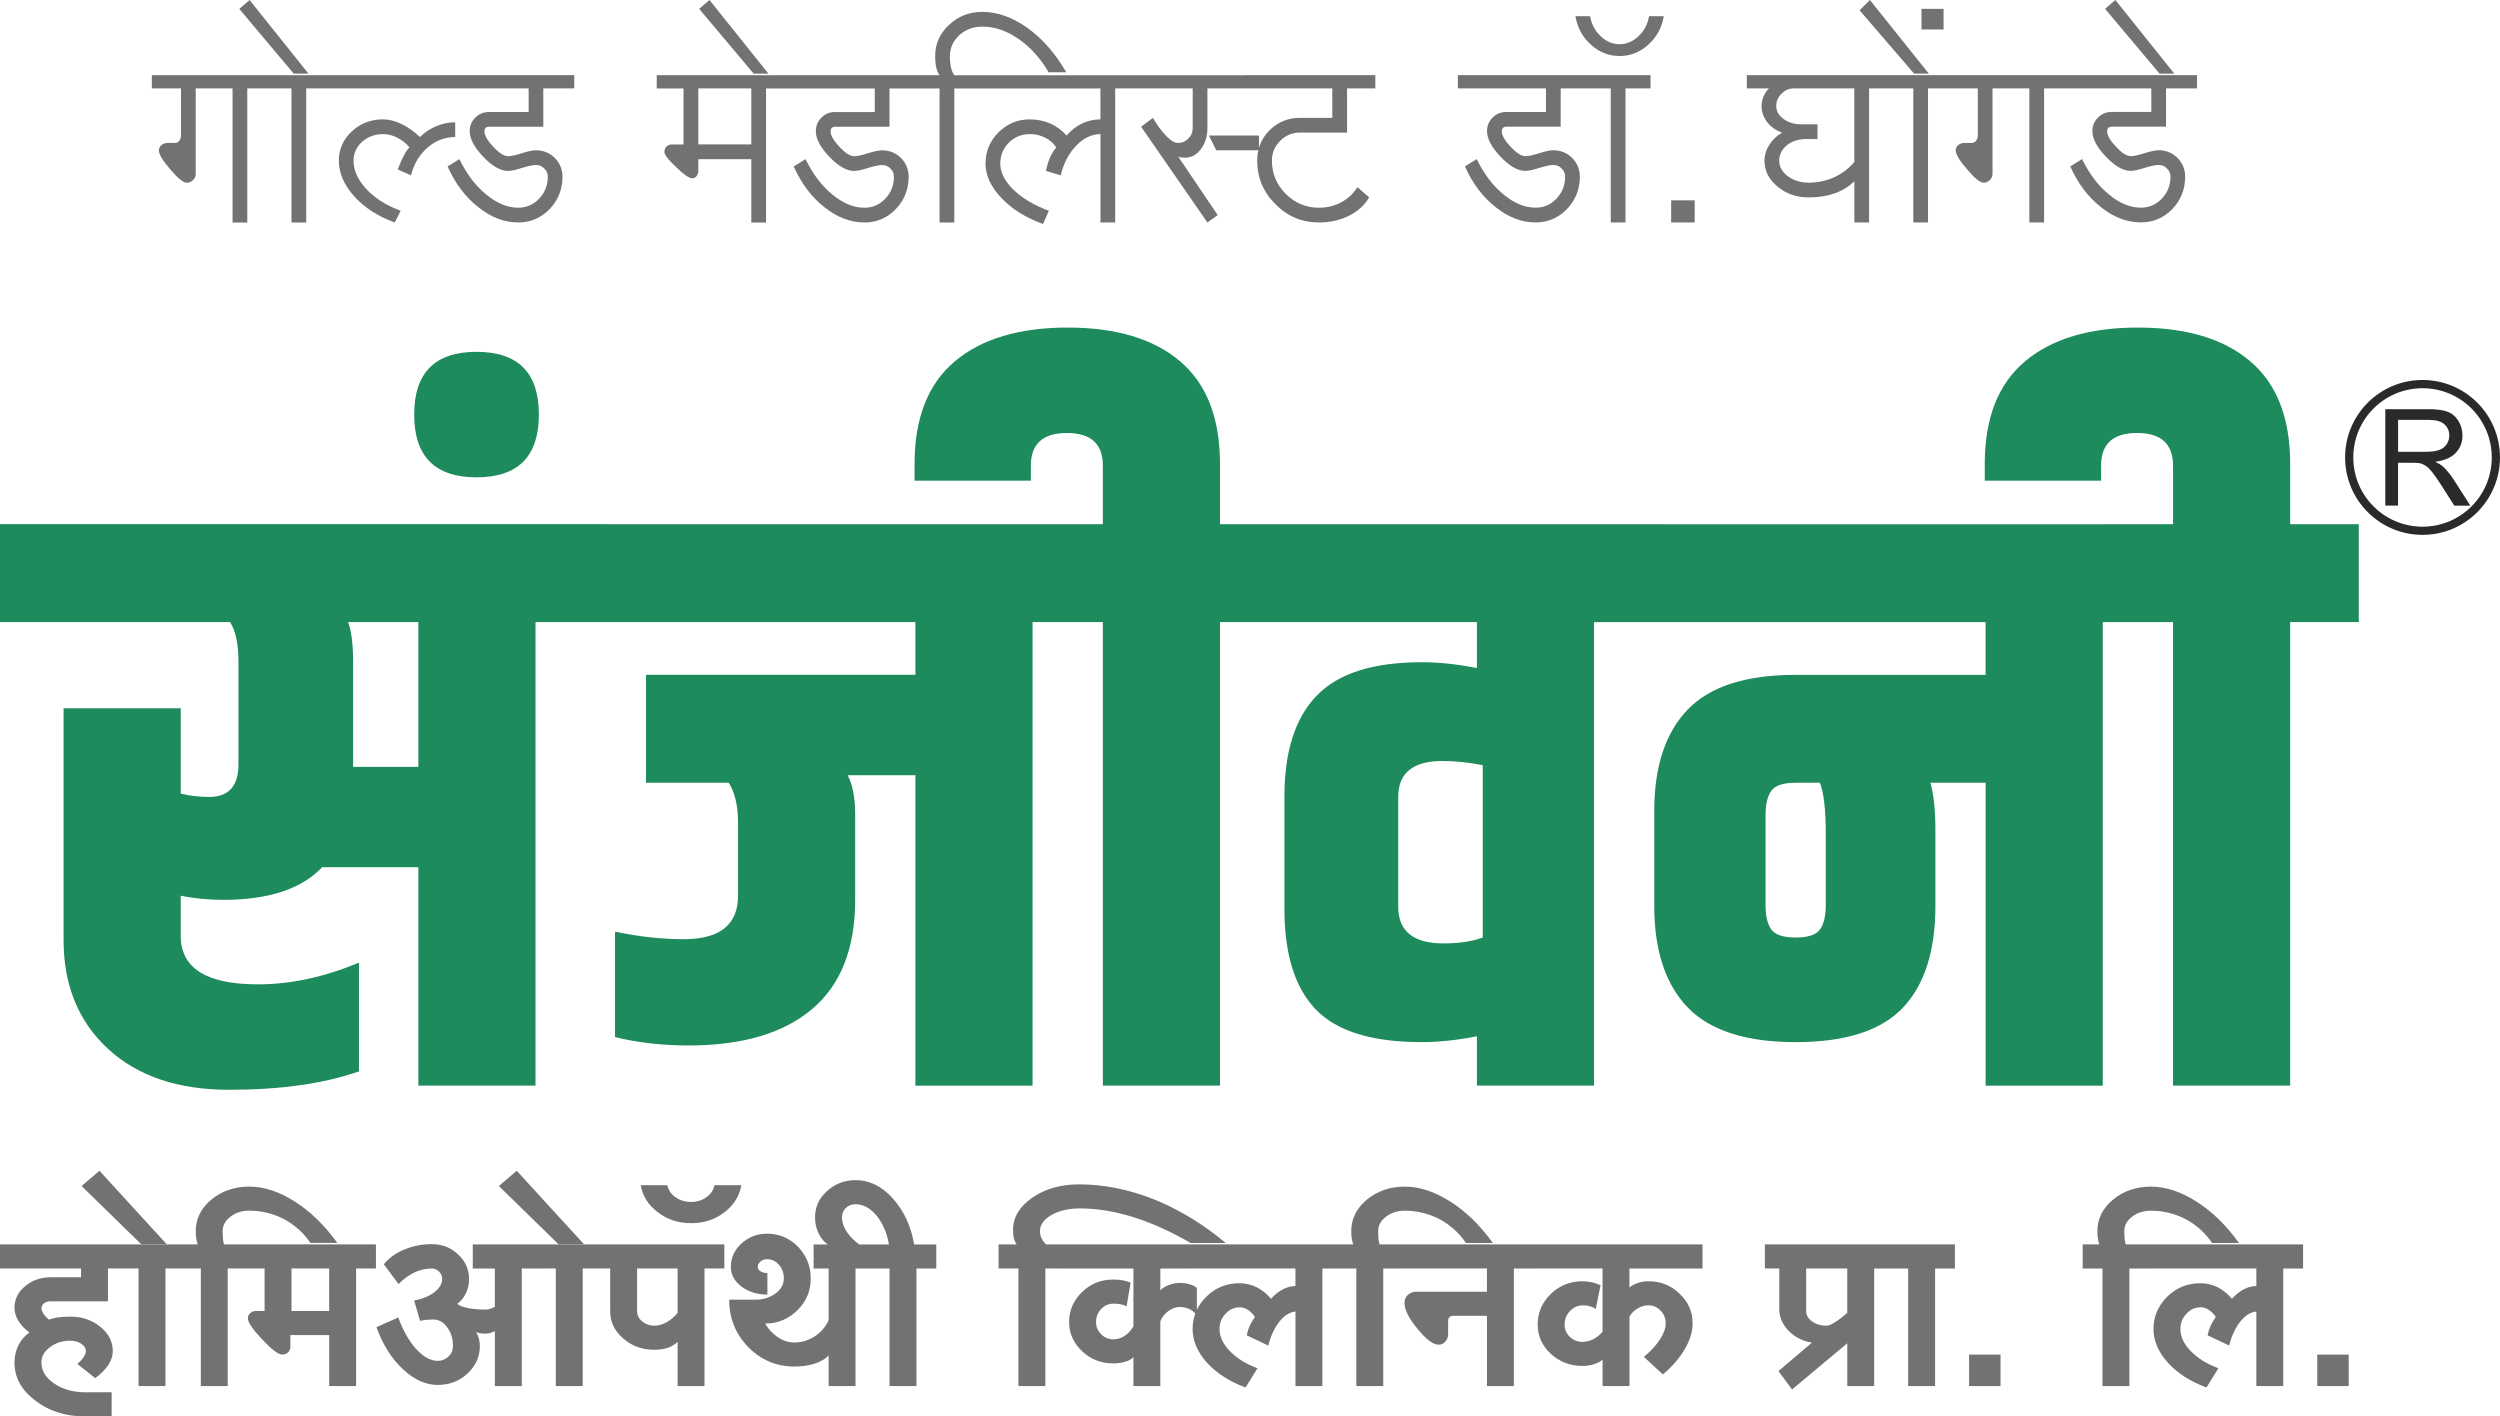 <?xml version="1.0" encoding="UTF-8"?>
<!DOCTYPE svg PUBLIC "-//W3C//DTD SVG 1.1//EN" "http://www.w3.org/Graphics/SVG/1.1/DTD/svg11.dtd">
<!-- Creator: CorelDRAW 2021 (64-Bit) -->
<svg xmlns="http://www.w3.org/2000/svg" xml:space="preserve" width="97.013mm" height="54.962mm" version="1.1" style="shape-rendering:geometricPrecision; text-rendering:geometricPrecision; image-rendering:optimizeQuality; fill-rule:evenodd; clip-rule:evenodd"
viewBox="0 0 104.142 59.001"
 xmlns:xlink="http://www.w3.org/1999/xlink"
 xmlns:xodm="http://www.corel.com/coreldraw/odm/2003">
 <defs>
  <style type="text/css">
   <![CDATA[
    .fil2 {fill:#2B2A29}
    .fil0 {fill:#727271;fill-rule:nonzero}
    .fil1 {fill:#1D8B5C;fill-rule:nonzero}
   ]]>
  </style>
 </defs>
 <g id="Layer_x0020_1">
  <path class="fil0" d="M87.69 0.368l0.43 -0.368 2.455 3.068 -0.614 0 -2.271 -2.7zm-1.743 2.761l0.245 0 5.327 0 0 0.552 -1.289 0 0 1.596 -2.271 0c-0.049,0 -0.094,0.016 -0.135,0.049 -0.033,0.041 -0.049,0.086 -0.049,0.135 0,0.172 0.123,0.389 0.368,0.65 0.245,0.262 0.45,0.393 0.614,0.393 0.131,0 0.323,-0.041 0.577,-0.123 0.262,-0.082 0.458,-0.123 0.589,-0.123 0.303,0 0.565,0.106 0.785,0.319 0.213,0.221 0.319,0.483 0.319,0.786 0,0.523 -0.18,0.974 -0.54,1.35 -0.36,0.368 -0.794,0.552 -1.301,0.552 -0.581,0 -1.137,-0.213 -1.669,-0.638 -0.532,-0.417 -0.957,-0.982 -1.276,-1.694l0.491 -0.307c0.303,0.622 0.675,1.113 1.117,1.473 0.442,0.368 0.888,0.552 1.338,0.552 0.336,0 0.626,-0.127 0.872,-0.38 0.237,-0.254 0.356,-0.556 0.356,-0.908 0,-0.139 -0.049,-0.254 -0.147,-0.344 -0.09,-0.098 -0.205,-0.147 -0.344,-0.147 -0.131,0 -0.327,0.041 -0.589,0.123 -0.254,0.082 -0.446,0.123 -0.577,0.123 -0.311,0 -0.655,-0.196 -1.031,-0.589 -0.376,-0.393 -0.565,-0.749 -0.565,-1.068 0,-0.221 0.078,-0.409 0.233,-0.564 0.155,-0.155 0.344,-0.233 0.565,-0.233l1.657 0 0 -0.982 -3.424 0 -0.245 0 -0.798 0 0 5.585 -0.614 0 0 -5.585 -1.534 0 0 3.559c0,0.098 -0.037,0.184 -0.111,0.258 -0.074,0.073 -0.16,0.111 -0.258,0.111 -0.147,0 -0.377,-0.184 -0.687,-0.552 -0.319,-0.368 -0.479,-0.634 -0.479,-0.798 0,-0.082 0.037,-0.155 0.111,-0.221 0.074,-0.057 0.16,-0.086 0.258,-0.086l0.307 0c0.066,0 0.123,-0.029 0.172,-0.086 0.049,-0.065 0.074,-0.139 0.074,-0.221l0 -1.964 -1.031 0 -0.184 0 -0.859 0 0 5.585 -0.614 0 0 -5.585 -0.798 0 -0.245 0 -0.798 0 0 5.585 -0.614 0 0 -1.718c-0.204,0.213 -0.474,0.381 -0.81,0.503 -0.327,0.115 -0.691,0.172 -1.092,0.172 -0.507,0 -0.941,-0.151 -1.301,-0.454 -0.36,-0.295 -0.54,-0.655 -0.54,-1.08 0,-0.229 0.065,-0.446 0.196,-0.65 0.131,-0.213 0.311,-0.385 0.54,-0.515 -0.262,-0.09 -0.47,-0.237 -0.626,-0.442 -0.155,-0.204 -0.233,-0.425 -0.233,-0.663 0,-0.139 0.029,-0.274 0.086,-0.405 0.049,-0.123 0.123,-0.233 0.221,-0.332l-0.92 0 0 -0.552 5.891 0 0.245 0 2.271 0 0.184 0 4.59 0zm-5.904 -1.902l0 -0.859 0.92 0 0 0.859 -0.92 0zm-2.577 -0.798l0.429 -0.429 2.455 3.068 -0.614 0 -2.271 -2.639zm-2.123 7.18c0.377,0 0.728,-0.074 1.055,-0.221 0.336,-0.155 0.618,-0.368 0.847,-0.638l0 -3.068 -2.516 0c-0.204,0 -0.377,0.074 -0.515,0.221 -0.147,0.139 -0.221,0.311 -0.221,0.515 0,0.213 0.102,0.393 0.307,0.54 0.204,0.147 0.45,0.221 0.736,0.221l0.675 0 0 0.614 -0.491 0c-0.303,0 -0.565,0.086 -0.785,0.258 -0.213,0.18 -0.319,0.393 -0.319,0.638 0,0.254 0.119,0.47 0.356,0.65 0.245,0.18 0.536,0.27 0.872,0.27zm-5.728 1.657l0 -0.921 0.982 0 0 0.921 -0.982 0zm-3.989 -8.591l0.614 0c0.057,0.336 0.205,0.614 0.442,0.835 0.229,0.221 0.491,0.331 0.785,0.331 0.295,0 0.556,-0.111 0.785,-0.331 0.237,-0.221 0.385,-0.499 0.442,-0.835l0.614 0c-0.082,0.483 -0.299,0.88 -0.65,1.191 -0.344,0.311 -0.741,0.467 -1.19,0.467 -0.45,0 -0.847,-0.155 -1.19,-0.467 -0.352,-0.311 -0.569,-0.708 -0.65,-1.191zm0.43 2.455l0.245 0 2.455 0 0 0.552 -1.043 0 0 5.585 -0.614 0 0 -5.585 -0.798 0 -0.245 0 -1.043 0 0 1.596 -2.271 0c-0.049,0 -0.094,0.016 -0.135,0.049 -0.033,0.041 -0.049,0.086 -0.049,0.135 0,0.172 0.123,0.389 0.368,0.65 0.245,0.262 0.45,0.393 0.614,0.393 0.131,0 0.323,-0.041 0.577,-0.123 0.262,-0.082 0.458,-0.123 0.589,-0.123 0.303,0 0.565,0.106 0.786,0.319 0.213,0.221 0.319,0.483 0.319,0.786 0,0.523 -0.18,0.974 -0.54,1.35 -0.36,0.368 -0.794,0.552 -1.301,0.552 -0.581,0 -1.137,-0.213 -1.669,-0.638 -0.532,-0.417 -0.957,-0.982 -1.276,-1.694l0.491 -0.307c0.303,0.622 0.675,1.113 1.117,1.473 0.442,0.368 0.888,0.552 1.338,0.552 0.336,0 0.626,-0.127 0.871,-0.38 0.237,-0.254 0.356,-0.556 0.356,-0.908 0,-0.139 -0.049,-0.254 -0.147,-0.344 -0.09,-0.098 -0.205,-0.147 -0.344,-0.147 -0.131,0 -0.327,0.041 -0.589,0.123 -0.254,0.082 -0.446,0.123 -0.577,0.123 -0.311,0 -0.655,-0.196 -1.031,-0.589 -0.376,-0.393 -0.565,-0.749 -0.565,-1.068 0,-0.221 0.078,-0.409 0.233,-0.564 0.155,-0.155 0.344,-0.233 0.565,-0.233l1.657 0 0 -0.982 -3.67 0 0 -0.552 5.327 0zm-14.225 0l0.245 0 5.216 0 0 0.552 -1.178 0 0 1.841 -1.964 0c-0.319,0 -0.593,0.114 -0.822,0.344 -0.229,0.229 -0.344,0.503 -0.344,0.822 0,0.54 0.192,1.002 0.577,1.387 0.385,0.385 0.847,0.577 1.387,0.577 0.344,0 0.655,-0.078 0.933,-0.233 0.286,-0.155 0.507,-0.364 0.663,-0.626l0.491 0.43c-0.188,0.319 -0.466,0.573 -0.835,0.761 -0.377,0.188 -0.794,0.282 -1.252,0.282 -0.712,0 -1.317,-0.254 -1.816,-0.761 -0.507,-0.499 -0.761,-1.105 -0.761,-1.817 0,-0.15 0.016,-0.293 0.048,-0.43l-1.754 0 -0.307 -0.614 2.086 0 0 0.516c0.081,-0.273 0.228,-0.518 0.442,-0.737 0.352,-0.344 0.773,-0.515 1.264,-0.515l1.35 0 0 -1.227 -3.424 0 -0.245 0 -1.534 0 0 1.657c0,0.336 -0.09,0.626 -0.27,0.872 -0.18,0.237 -0.397,0.356 -0.65,0.356 -0.082,0 -0.147,-0.004 -0.196,-0.012 -0.057,-0.016 -0.094,-0.033 -0.111,-0.049l1.657 2.455 -0.43 0.307 -2.761 -3.989 0.491 -0.368c0.188,0.319 0.376,0.573 0.565,0.761 0.18,0.188 0.34,0.282 0.479,0.282 0.172,0 0.315,-0.061 0.429,-0.184 0.123,-0.115 0.184,-0.258 0.184,-0.43l0 -1.657 -2.185 0 -0.245 0 -0.798 0 0 5.585 -0.614 0 0 -3.682c-0.36,0 -0.696,0.159 -1.006,0.479 -0.311,0.319 -0.528,0.732 -0.65,1.239l-0.614 -0.184c0.074,-0.393 0.217,-0.72 0.429,-0.982 -0.114,-0.172 -0.27,-0.307 -0.466,-0.405 -0.196,-0.098 -0.409,-0.147 -0.638,-0.147 -0.336,0 -0.626,0.118 -0.872,0.356 -0.237,0.245 -0.356,0.536 -0.356,0.872 0,0.368 0.184,0.732 0.552,1.092 0.376,0.36 0.867,0.651 1.473,0.872l-0.245 0.552c-0.72,-0.262 -1.297,-0.622 -1.731,-1.08 -0.442,-0.466 -0.663,-0.945 -0.663,-1.436 0,-0.507 0.18,-0.941 0.54,-1.301 0.36,-0.36 0.794,-0.54 1.301,-0.54 0.303,0 0.589,0.057 0.859,0.172 0.27,0.123 0.495,0.29 0.675,0.503 0.18,-0.213 0.393,-0.38 0.638,-0.503 0.245,-0.115 0.503,-0.172 0.773,-0.172l0 -1.289 -5.044 0 -0.245 0 -0.798 0 0 5.585 -0.614 0 0 -5.585 -0.798 0 -0.245 0 -1.043 0 0 1.596 -2.271 0c-0.049,0 -0.094,0.016 -0.135,0.049 -0.033,0.041 -0.049,0.086 -0.049,0.135 0,0.172 0.123,0.389 0.368,0.65 0.245,0.262 0.45,0.393 0.614,0.393 0.131,0 0.323,-0.041 0.577,-0.123 0.262,-0.082 0.458,-0.123 0.589,-0.123 0.303,0 0.565,0.106 0.786,0.319 0.213,0.221 0.319,0.483 0.319,0.786 0,0.523 -0.18,0.974 -0.54,1.35 -0.36,0.368 -0.794,0.552 -1.301,0.552 -0.581,0 -1.137,-0.213 -1.669,-0.638 -0.532,-0.417 -0.957,-0.982 -1.276,-1.694l0.491 -0.307c0.303,0.622 0.675,1.113 1.117,1.473 0.442,0.368 0.888,0.552 1.338,0.552 0.336,0 0.626,-0.127 0.871,-0.38 0.237,-0.254 0.356,-0.556 0.356,-0.908 0,-0.139 -0.049,-0.254 -0.147,-0.344 -0.09,-0.098 -0.205,-0.147 -0.344,-0.147 -0.131,0 -0.327,0.041 -0.589,0.123 -0.254,0.082 -0.446,0.123 -0.577,0.123 -0.311,0 -0.655,-0.196 -1.031,-0.589 -0.376,-0.393 -0.565,-0.749 -0.565,-1.068 0,-0.221 0.078,-0.409 0.233,-0.564 0.155,-0.155 0.344,-0.233 0.565,-0.233l1.657 0 0 -0.982 -3.486 0 -0.184 0 -0.859 0 0 5.585 -0.614 0 0 -2.639 -2.209 0 0 0.491c0,0.082 -0.025,0.155 -0.074,0.221 -0.049,0.057 -0.106,0.086 -0.172,0.086 -0.131,0 -0.356,-0.155 -0.675,-0.466 -0.327,-0.303 -0.491,-0.515 -0.491,-0.638 0,-0.082 0.029,-0.155 0.086,-0.221 0.066,-0.057 0.139,-0.086 0.221,-0.086l0.491 0 0 -2.332 -1.117 0 0 -0.552 5.413 0 0.184 0 5.143 0 0.245 0 0.798 0c-0.057,-0.073 -0.102,-0.176 -0.135,-0.307 -0.033,-0.139 -0.049,-0.303 -0.049,-0.491 0,-0.507 0.192,-0.941 0.577,-1.301 0.385,-0.36 0.847,-0.54 1.387,-0.54 0.63,0 1.26,0.225 1.89,0.675 0.622,0.45 1.158,1.064 1.608,1.841l-0.736 0c-0.344,-0.589 -0.761,-1.051 -1.252,-1.387 -0.491,-0.344 -0.994,-0.515 -1.51,-0.515 -0.376,0 -0.695,0.119 -0.957,0.356 -0.262,0.245 -0.393,0.536 -0.393,0.872 0,0.188 0.016,0.352 0.049,0.491 0.033,0.131 0.078,0.233 0.135,0.307l0.798 0 0.245 0 6.456 0 0.245 0 4.332 0zm-22.706 -2.761l0.43 -0.368 2.455 3.068 -0.614 0 -2.271 -2.7zm-0.037 5.646l2.209 0 0 -2.332 -2.209 0 0 2.332zm-10.739 -2.884l0.245 0 5.327 0 0 0.552 -1.289 0 0 1.596 -2.27 0c-0.049,0 -0.094,0.016 -0.135,0.049 -0.033,0.041 -0.049,0.086 -0.049,0.135 0,0.172 0.123,0.389 0.368,0.65 0.245,0.262 0.45,0.393 0.614,0.393 0.131,0 0.323,-0.041 0.577,-0.123 0.262,-0.082 0.458,-0.123 0.589,-0.123 0.303,0 0.565,0.106 0.786,0.319 0.213,0.221 0.319,0.483 0.319,0.786 0,0.523 -0.18,0.974 -0.54,1.35 -0.36,0.368 -0.794,0.552 -1.301,0.552 -0.581,0 -1.137,-0.213 -1.669,-0.638 -0.532,-0.417 -0.957,-0.982 -1.276,-1.694l0.491 -0.307c0.303,0.622 0.675,1.113 1.117,1.473 0.442,0.368 0.888,0.552 1.338,0.552 0.336,0 0.626,-0.127 0.872,-0.38 0.237,-0.254 0.356,-0.556 0.356,-0.908 0,-0.139 -0.049,-0.254 -0.147,-0.344 -0.09,-0.098 -0.205,-0.147 -0.344,-0.147 -0.131,0 -0.327,0.041 -0.589,0.123 -0.254,0.082 -0.446,0.123 -0.577,0.123 -0.311,0 -0.655,-0.196 -1.031,-0.589 -0.376,-0.393 -0.565,-0.749 -0.565,-1.068 0,-0.221 0.078,-0.409 0.233,-0.564 0.155,-0.155 0.344,-0.233 0.565,-0.233l1.657 0 0 -0.982 -3.424 0 -0.245 0 -4.553 0 -0.184 0 -0.859 0 0 5.585 -0.614 0 0 -5.585 -0.798 0 -0.245 0 -0.798 0 0 5.585 -0.614 0 0 -5.585 -1.534 0 0 3.559c0,0.098 -0.037,0.184 -0.111,0.258 -0.074,0.073 -0.16,0.111 -0.258,0.111 -0.147,0 -0.376,-0.184 -0.687,-0.552 -0.319,-0.368 -0.479,-0.634 -0.479,-0.798 0,-0.082 0.037,-0.155 0.111,-0.221 0.074,-0.057 0.16,-0.086 0.258,-0.086l0.307 0c0.065,0 0.123,-0.029 0.172,-0.086 0.049,-0.065 0.074,-0.139 0.074,-0.221l0 -1.964 -1.215 0 0 -0.552 4.774 0 0.245 0 2.271 0 0.184 0 4.553 0zm-1.902 6.137c-0.704,-0.254 -1.268,-0.618 -1.694,-1.093 -0.425,-0.474 -0.638,-0.97 -0.638,-1.485 0,-0.474 0.18,-0.88 0.54,-1.215 0.36,-0.336 0.794,-0.503 1.301,-0.503 0.245,0 0.503,0.066 0.773,0.196 0.262,0.123 0.515,0.303 0.761,0.54 0.205,-0.196 0.434,-0.348 0.687,-0.454 0.254,-0.106 0.515,-0.16 0.785,-0.16l0 0.614c-0.425,0 -0.81,0.147 -1.154,0.442 -0.344,0.303 -0.573,0.688 -0.687,1.154l-0.552 -0.245c0.09,-0.237 0.176,-0.434 0.258,-0.589 0.082,-0.155 0.16,-0.266 0.233,-0.331 -0.147,-0.172 -0.319,-0.307 -0.516,-0.405 -0.188,-0.098 -0.385,-0.147 -0.589,-0.147 -0.336,0 -0.626,0.106 -0.872,0.319 -0.237,0.221 -0.356,0.483 -0.356,0.785 0,0.409 0.18,0.806 0.54,1.191 0.36,0.384 0.835,0.683 1.424,0.896l-0.245 0.491zm-6.48 -8.898l0.43 -0.368 2.455 3.068 -0.614 0 -2.271 -2.7z"/>
  <path class="fil1" d="M9.934 27.552c0,-0.72 -0.116,-1.266 -0.349,-1.639l-9.585 0 0 -4.078 25.166 0 0 4.078 -2.858 0 0 19.31 -4.88 0 0 -9.098 -4.008 0c-0.86,0.907 -2.231,1.359 -4.113,1.359 -0.651,0 -1.244,-0.058 -1.778,-0.174l0 1.673c0,1.348 1.069,2.022 3.207,2.022 1.371,0 2.777,-0.302 4.218,-0.906l0 4.531c-1.464,0.511 -3.265,0.767 -5.403,0.767 -2.138,0 -3.822,-0.57 -5.054,-1.708 -1.232,-1.139 -1.848,-2.649 -1.848,-4.531l0 -9.655 4.88 0 0 3.555c0.372,0.093 0.767,0.139 1.185,0.139 0.813,0 1.22,-0.453 1.22,-1.359l0 -4.287zm7.494 4.392l0 -6.03 -2.928 0c0.139,0.372 0.209,0.918 0.209,1.639l0 4.392 2.719 0zm2.423 -12.06c-1.731,0 -2.597,-0.871 -2.597,-2.614 0,-1.743 0.866,-2.614 2.597,-2.614 1.731,0 2.597,0.871 2.597,2.614 0,1.743 -0.866,2.614 -2.597,2.614zm10.893 14.361c0,-0.674 -0.128,-1.22 -0.384,-1.638l-3.45 0 0 -4.497 11.223 0 0 -2.196 -15.755 0 0 -4.078 23.458 0 0 4.078 -2.823 0 0 19.31 -4.88 0 0 -12.931 -2.823 0c0.209,0.395 0.314,0.941 0.314,1.638l0 3.555c0,2.022 -0.598,3.538 -1.795,4.549 -1.197,1.011 -2.911,1.516 -5.141,1.516 -1.093,0 -2.115,-0.116 -3.067,-0.349l0 -4.392c0.999,0.209 1.952,0.314 2.858,0.314 1.51,0 2.265,-0.604 2.265,-1.813l0 -3.067zm15.197 -12.409l0 -2.44c0,-0.907 -0.5,-1.359 -1.499,-1.359 -0.999,0 -1.499,0.453 -1.499,1.359l0 0.627 -4.845 0 0 -0.697c0,-1.906 0.558,-3.329 1.673,-4.27 1.115,-0.941 2.684,-1.411 4.706,-1.411 2.022,0 3.584,0.47 4.688,1.411 1.104,0.941 1.656,2.365 1.656,4.27l0 2.51 2.858 0 0 4.078 -2.858 0 0 19.31 -4.88 0 0 -19.31 -2.858 0 0 -4.078 2.858 0zm14.152 9.864c-1.232,0 -1.848,0.5 -1.848,1.499l0 4.566c0,1.022 0.627,1.534 1.883,1.534 0.65,0 1.197,-0.082 1.638,-0.244l0 -7.18c-0.581,-0.116 -1.138,-0.174 -1.673,-0.174zm1.429 -5.786l-10.631 0 0 -4.078 18.369 0 0 4.078 -2.858 0 0 19.31 -4.879 0 0 -2.057c-0.814,0.163 -1.58,0.244 -2.301,0.244 -2.068,0 -3.538,-0.453 -4.409,-1.359 -0.872,-0.906 -1.307,-2.3 -1.307,-4.183l0 -4.706c0,-1.859 0.447,-3.253 1.342,-4.183 0.894,-0.929 2.353,-1.394 4.374,-1.394 0.721,0 1.487,0.081 2.301,0.244l0 -1.917zm13.28 6.693c-0.511,0 -0.848,0.11 -1.011,0.331 -0.163,0.221 -0.244,0.564 -0.244,1.028l0 3.729c0,0.465 0.081,0.808 0.244,1.028 0.163,0.221 0.5,0.331 1.011,0.331 0.511,0 0.849,-0.11 1.011,-0.331 0.162,-0.221 0.243,-0.564 0.243,-1.028l0 -2.963c0,-0.999 -0.081,-1.708 -0.243,-2.126l-1.011 0zm7.913 0l-2.301 0c0.139,0.488 0.209,1.139 0.209,1.952l0 3.172c0,1.882 -0.453,3.3 -1.359,4.252 -0.906,0.953 -2.393,1.429 -4.462,1.429 -2.068,0 -3.567,-0.482 -4.497,-1.446 -0.929,-0.965 -1.394,-2.376 -1.394,-4.235l0 -3.938c0,-1.859 0.465,-3.271 1.394,-4.235 0.93,-0.964 2.429,-1.446 4.497,-1.446l7.913 0 0 -2.196 -16.243 0 0 -4.078 23.981 0 0 4.078 -2.858 0 0 19.31 -4.879 0 0 -12.618zm7.807 -10.771l0 -2.44c0,-0.907 -0.5,-1.359 -1.499,-1.359 -0.999,0 -1.499,0.453 -1.499,1.359l0 0.627 -4.845 0 0 -0.697c0,-1.906 0.558,-3.329 1.673,-4.27 1.115,-0.941 2.684,-1.411 4.706,-1.411 2.022,0 3.584,0.47 4.688,1.411 1.104,0.941 1.656,2.365 1.656,4.27l0 2.51 2.858 0 0 4.078 -2.858 0 0 19.31 -4.88 0 0 -19.31 -2.858 0 0 -4.078 2.858 0z"/>
  <path class="fil2" d="M99.364 21.066l0 -4.021 1.782 0c0.358,0 0.631,0.036 0.817,0.108 0.186,0.072 0.335,0.2 0.448,0.382 0.111,0.184 0.167,0.386 0.167,0.607 0,0.285 -0.092,0.525 -0.277,0.721 -0.184,0.196 -0.47,0.32 -0.856,0.373 0.141,0.067 0.248,0.134 0.321,0.2 0.155,0.142 0.302,0.321 0.442,0.534l0.699 1.094 -0.669 0 -0.532 -0.837c-0.155,-0.24 -0.284,-0.426 -0.385,-0.553 -0.1,-0.128 -0.19,-0.218 -0.27,-0.269 -0.08,-0.052 -0.16,-0.087 -0.242,-0.108 -0.061,-0.012 -0.159,-0.019 -0.297,-0.019l-0.617 0 0 1.785 -0.532 0zm0.532 -2.246l1.144 0c0.242,0 0.433,-0.025 0.57,-0.076 0.138,-0.051 0.241,-0.131 0.313,-0.241 0.071,-0.111 0.107,-0.23 0.107,-0.36 0,-0.19 -0.068,-0.346 -0.207,-0.469 -0.137,-0.123 -0.356,-0.183 -0.654,-0.183l-1.272 0 0 1.33zm1.019 -2.991c0.89,0 1.696,0.361 2.281,0.945l0 0 0 0c0.584,0.584 0.945,1.391 0.945,2.281 0,0.89 -0.361,1.697 -0.945,2.281l-0 0 -0 0c-0.584,0.584 -1.391,0.945 -2.281,0.945 -0.89,0 -1.696,-0.361 -2.281,-0.945l-0 -0 -0 -0c-0.584,-0.584 -0.945,-1.391 -0.945,-2.281 0,-0.89 0.361,-1.696 0.945,-2.281l0 -0 0 -0c0.584,-0.584 1.391,-0.945 2.281,-0.945zm2.039 1.187c-0.521,-0.522 -1.243,-0.844 -2.039,-0.844 -0.797,0 -1.518,0.323 -2.039,0.844l-0.001 0.001c-0.522,0.521 -0.844,1.243 -0.844,2.039 0,0.797 0.323,1.518 0.844,2.039l0.001 0.001c0.521,0.521 1.243,0.844 2.039,0.844 0.797,0 1.518,-0.323 2.039,-0.844l0.001 -0.001c0.522,-0.521 0.844,-1.243 0.844,-2.039 0,-0.797 -0.323,-1.518 -0.844,-2.039l-0.001 -0.001z"/>
  <path class="fil0" d="M-0 52.841l0 -1.003 5.181 0 0 1.003 -0.684 0 0 1.369 -2.407 0c-0.102,0 -0.189,0.027 -0.26,0.083 -0.071,0.063 -0.106,0.134 -0.106,0.212 0.008,0.071 0.039,0.149 0.095,0.236 0.055,0.079 0.13,0.157 0.224,0.236 0.197,-0.086 0.492,-0.13 0.885,-0.13 0.488,0 0.905,0.142 1.251,0.425 0.346,0.275 0.519,0.614 0.519,1.015 0,0.189 -0.063,0.382 -0.189,0.578 -0.134,0.197 -0.315,0.378 -0.543,0.543l-0.743 -0.59c0.11,-0.095 0.197,-0.189 0.26,-0.283 0.063,-0.095 0.094,-0.177 0.094,-0.248 0,-0.118 -0.063,-0.22 -0.189,-0.307 -0.126,-0.086 -0.279,-0.13 -0.46,-0.13 -0.33,0 -0.614,0.091 -0.85,0.272 -0.236,0.173 -0.354,0.385 -0.354,0.637 0,0.338 0.177,0.629 0.531,0.873 0.362,0.244 0.795,0.366 1.298,0.366l1.097 0 0 1.003 -1.121 0c-0.81,0 -1.499,-0.221 -2.065,-0.661 -0.574,-0.433 -0.862,-0.96 -0.862,-1.581 0,-0.26 0.055,-0.499 0.165,-0.72 0.11,-0.22 0.264,-0.397 0.46,-0.531 -0.197,-0.142 -0.35,-0.303 -0.46,-0.484 -0.11,-0.181 -0.165,-0.362 -0.165,-0.543 0,-0.354 0.146,-0.653 0.437,-0.897 0.299,-0.252 0.657,-0.378 1.074,-0.378l1.263 0 0 -0.366 -3.375 0zm4.945 0l0 -1.003 2.773 0 0 1.003 -0.826 0 0 4.897 -1.121 0 0 -4.897 -0.826 0zm-1.546 -3.434l0.744 -0.637 2.797 3.056 -1.062 0 -2.478 -2.419zm4.142 3.434l0 -1.003 0.696 0c-0.055,-0.149 -0.083,-0.334 -0.083,-0.555 0,-0.511 0.216,-0.948 0.649,-1.31 0.441,-0.362 0.968,-0.543 1.581,-0.543 0.614,0 1.247,0.208 1.9,0.625 0.645,0.409 1.235,0.983 1.77,1.723l-1.121 0c-0.283,-0.417 -0.649,-0.747 -1.097,-0.991 -0.456,-0.236 -0.94,-0.354 -1.452,-0.354 -0.307,0 -0.567,0.083 -0.779,0.248 -0.22,0.165 -0.33,0.366 -0.33,0.602 0,0.26 0.02,0.444 0.059,0.555l0.979 0 0 1.003 -0.826 0 0 4.897 -1.121 0 0 -4.897 -0.826 0zm2.537 0l0 -1.003 5.582 0 0 1.003 -0.826 0 0 4.897 -1.121 0 0 -2.124 -1.617 0 0 0.495c0,0.087 -0.032,0.161 -0.095,0.224 -0.071,0.063 -0.153,0.094 -0.248,0.094 -0.157,0 -0.433,-0.208 -0.826,-0.625 -0.401,-0.425 -0.602,-0.72 -0.602,-0.885 0,-0.086 0.032,-0.157 0.095,-0.212 0.063,-0.063 0.142,-0.094 0.236,-0.094l0.366 0 0 -1.77 -0.944 0zm2.065 1.77l1.569 0 0 -1.77 -1.569 0 0 1.77zm3.54 0.673l0.909 -0.401c0.197,0.543 0.444,0.979 0.743,1.31 0.299,0.33 0.598,0.496 0.897,0.496 0.173,0 0.323,-0.059 0.448,-0.177 0.126,-0.118 0.189,-0.264 0.189,-0.436 0,-0.307 -0.079,-0.567 -0.236,-0.779 -0.157,-0.22 -0.35,-0.33 -0.578,-0.33 -0.236,0 -0.421,0.02 -0.555,0.059l-0.248 -0.85c0.338,-0.063 0.618,-0.177 0.838,-0.342 0.22,-0.173 0.33,-0.358 0.33,-0.555 0,-0.118 -0.043,-0.22 -0.13,-0.307 -0.086,-0.086 -0.189,-0.13 -0.307,-0.13 -0.244,0 -0.484,0.055 -0.72,0.165 -0.244,0.118 -0.464,0.279 -0.661,0.484l-0.614 -0.826c0.22,-0.268 0.507,-0.472 0.862,-0.614 0.346,-0.149 0.724,-0.224 1.133,-0.224 0.433,0 0.798,0.142 1.097,0.425 0.307,0.283 0.46,0.625 0.46,1.027 0,0.212 -0.043,0.409 -0.13,0.59 -0.086,0.189 -0.208,0.338 -0.366,0.448 0.11,0.079 0.268,0.138 0.472,0.177 0.205,0.039 0.441,0.059 0.708,0.059 0.126,0 0.256,-0.04 0.39,-0.118l0 -1.593 -0.92 0 0 -1.003 2.868 0 0 1.003 -0.826 0 0 4.897 -1.121 0 0 -2.289c-0.142,0.071 -0.271,0.106 -0.39,0.106 -0.181,0 -0.311,-0.024 -0.389,-0.071 0.102,0.181 0.153,0.378 0.153,0.59 0,0.448 -0.173,0.83 -0.519,1.145 -0.338,0.315 -0.751,0.472 -1.239,0.472 -0.503,0 -0.987,-0.22 -1.452,-0.661 -0.472,-0.441 -0.838,-1.023 -1.097,-1.746zm6.644 -2.443l0 -1.003 2.773 0 0 1.003 -0.826 0 0 4.897 -1.121 0 0 -4.897 -0.826 0zm-1.546 -3.434l0.744 -0.637 2.797 3.056 -1.062 0 -2.478 -2.419zm4.142 3.434l0 -1.003 5.251 0 0 1.003 -0.826 0 0 4.897 -1.121 0 0 -1.841c-0.102,0.102 -0.236,0.185 -0.401,0.248 -0.173,0.055 -0.362,0.083 -0.566,0.083 -0.511,0 -0.944,-0.157 -1.298,-0.472 -0.362,-0.307 -0.543,-0.681 -0.543,-1.121l0 -1.794 -0.496 0zm2.337 2.384c0.165,0 0.334,-0.047 0.507,-0.142 0.165,-0.095 0.319,-0.224 0.46,-0.39l0 -1.853 -1.688 0 0 1.782c0,0.165 0.071,0.307 0.212,0.425 0.142,0.118 0.311,0.177 0.507,0.177zm-0.567 -5.853l1.109 0c0.039,0.204 0.149,0.37 0.33,0.496 0.189,0.134 0.409,0.201 0.661,0.201 0.244,0 0.456,-0.067 0.637,-0.201 0.181,-0.126 0.291,-0.291 0.33,-0.496l1.121 0c-0.079,0.456 -0.315,0.834 -0.708,1.133 -0.393,0.299 -0.854,0.449 -1.381,0.449 -0.527,0 -0.987,-0.149 -1.381,-0.449 -0.401,-0.299 -0.641,-0.676 -0.72,-1.133zm3.682 4.768l1.097 0c0.323,0 0.602,-0.087 0.838,-0.26 0.228,-0.173 0.342,-0.382 0.342,-0.625 0,-0.22 -0.067,-0.409 -0.201,-0.566 -0.142,-0.158 -0.307,-0.236 -0.496,-0.236 -0.11,0 -0.201,0.032 -0.271,0.095 -0.079,0.063 -0.118,0.142 -0.118,0.236 0,0.071 0.039,0.13 0.118,0.177 0.079,0.047 0.173,0.071 0.283,0.071l0 0.897c-0.417,0 -0.775,-0.11 -1.074,-0.33 -0.299,-0.228 -0.448,-0.5 -0.448,-0.815 0,-0.386 0.146,-0.712 0.437,-0.979 0.299,-0.275 0.657,-0.413 1.074,-0.413 0.503,0 0.932,0.181 1.286,0.543 0.354,0.37 0.531,0.81 0.531,1.322 0,0.519 -0.185,0.96 -0.555,1.322 -0.37,0.37 -0.818,0.555 -1.345,0.555 0.142,0.244 0.323,0.437 0.543,0.578 0.212,0.142 0.437,0.212 0.673,0.212 0.299,0 0.578,-0.083 0.838,-0.248 0.26,-0.165 0.456,-0.389 0.59,-0.673l0 -2.16 -0.625 0 0 -1.003 2.572 0 0 1.003 -0.826 0 0 4.897 -1.121 0 0 -1.274c-0.142,0.149 -0.338,0.264 -0.59,0.342 -0.244,0.079 -0.523,0.118 -0.838,0.118 -0.747,0 -1.389,-0.272 -1.923,-0.814 -0.527,-0.543 -0.791,-1.2 -0.791,-1.971zm3.576 -3.422c0,-0.433 0.165,-0.799 0.496,-1.097 0.33,-0.307 0.732,-0.46 1.204,-0.46 0.567,0 1.078,0.252 1.534,0.755 0.464,0.511 0.763,1.153 0.897,1.924l0.92 0 0 1.003 -0.826 0 0 4.897 -1.121 0 0 -4.897 -0.826 0 0 -1.003 0.802 0c-0.086,-0.488 -0.26,-0.889 -0.519,-1.204 -0.268,-0.315 -0.558,-0.472 -0.873,-0.472 -0.157,0 -0.291,0.051 -0.401,0.153 -0.11,0.11 -0.165,0.24 -0.165,0.39 0,0.204 0.071,0.413 0.212,0.625 0.142,0.204 0.338,0.393 0.59,0.567l-1.298 0c-0.197,-0.11 -0.35,-0.272 -0.46,-0.484 -0.11,-0.212 -0.165,-0.445 -0.165,-0.696zm7.647 2.124l0 -1.003 0.755 0c-0.047,-0.063 -0.086,-0.145 -0.118,-0.248 -0.024,-0.102 -0.035,-0.22 -0.035,-0.354 0,-0.527 0.268,-0.976 0.802,-1.345 0.535,-0.37 1.184,-0.555 1.947,-0.555 1.03,0 2.073,0.209 3.127,0.625 1.046,0.425 2.042,1.03 2.986,1.817l-1.463 0c-1.66,-0.96 -3.198,-1.44 -4.614,-1.44 -0.456,0 -0.85,0.09 -1.18,0.271 -0.323,0.189 -0.484,0.413 -0.484,0.673 0,0.11 0.024,0.212 0.071,0.307 0.047,0.095 0.11,0.177 0.189,0.248l0.791 0 0 1.003 -0.826 0 0 4.897 -1.121 0 0 -4.897 -0.826 0zm2.537 0l0 -1.003 5.369 0 0 1.003 -1.168 0 0 0.909c0.102,-0.102 0.224,-0.177 0.366,-0.224 0.142,-0.055 0.291,-0.083 0.448,-0.083 0.157,0 0.295,0.02 0.413,0.059 0.126,0.032 0.224,0.083 0.295,0.153l0 1.145c-0.071,-0.11 -0.169,-0.197 -0.295,-0.26 -0.126,-0.063 -0.264,-0.095 -0.413,-0.095 -0.165,0 -0.323,0.055 -0.472,0.165 -0.149,0.102 -0.264,0.244 -0.342,0.425l0 2.703 -1.121 0 0 -1.204c-0.079,0.086 -0.193,0.149 -0.342,0.189 -0.142,0.047 -0.307,0.071 -0.496,0.071 -0.511,0 -0.944,-0.169 -1.298,-0.507 -0.362,-0.338 -0.543,-0.744 -0.543,-1.216 0,-0.488 0.181,-0.905 0.543,-1.251 0.354,-0.346 0.787,-0.519 1.298,-0.519 0.283,0 0.523,0.043 0.72,0.13l-0.165 0.98c-0.157,-0.071 -0.338,-0.106 -0.543,-0.106 -0.204,0 -0.378,0.075 -0.519,0.224 -0.142,0.149 -0.212,0.33 -0.212,0.543 0,0.197 0.071,0.366 0.212,0.507 0.142,0.142 0.311,0.212 0.507,0.212 0.165,0 0.323,-0.047 0.472,-0.142 0.149,-0.102 0.271,-0.236 0.366,-0.401l0 -2.407 -3.08 0zm5.133 0l0 -1.003 6.644 0 0 1.003 -0.826 0 0 4.897 -1.121 0 0 -3.104c-0.244,0.024 -0.468,0.165 -0.673,0.425 -0.205,0.26 -0.358,0.59 -0.46,0.991l-0.897 -0.425c0.047,-0.26 0.161,-0.515 0.342,-0.767 -0.086,-0.126 -0.185,-0.224 -0.295,-0.295 -0.11,-0.071 -0.224,-0.106 -0.342,-0.106 -0.228,0 -0.425,0.091 -0.59,0.272 -0.165,0.173 -0.248,0.385 -0.248,0.637 0,0.315 0.145,0.622 0.436,0.921 0.291,0.299 0.673,0.535 1.145,0.708l-0.496 0.802c-0.661,-0.244 -1.196,-0.586 -1.605,-1.027 -0.401,-0.449 -0.602,-0.916 -0.602,-1.404 0,-0.527 0.193,-0.979 0.578,-1.357 0.378,-0.37 0.838,-0.555 1.381,-0.555 0.244,0 0.48,0.055 0.708,0.165 0.228,0.118 0.429,0.279 0.602,0.484 0.142,-0.165 0.303,-0.295 0.484,-0.39 0.173,-0.094 0.35,-0.142 0.531,-0.142l0 -0.732 -4.697 0zm6.408 0l0 -1.003 0.696 0c-0.055,-0.149 -0.083,-0.334 -0.083,-0.555 0,-0.511 0.216,-0.948 0.649,-1.31 0.441,-0.362 0.968,-0.543 1.581,-0.543 0.614,0 1.247,0.208 1.9,0.625 0.645,0.409 1.235,0.983 1.77,1.723l-1.121 0c-0.283,-0.417 -0.649,-0.747 -1.097,-0.991 -0.456,-0.236 -0.94,-0.354 -1.452,-0.354 -0.307,0 -0.567,0.083 -0.779,0.248 -0.22,0.165 -0.33,0.366 -0.33,0.602 0,0.26 0.02,0.444 0.059,0.555l0.979 0 0 1.003 -0.826 0 0 4.897 -1.121 0 0 -4.897 -0.826 0zm2.537 0l0 -1.003 5.676 0 0 1.003 -0.826 0 0 4.897 -1.121 0 0 -2.927 -1.428 0c-0.055,0 -0.098,0.02 -0.13,0.059 -0.039,0.031 -0.059,0.075 -0.059,0.13l0 0.566c0,0.126 -0.039,0.232 -0.118,0.319 -0.071,0.086 -0.161,0.13 -0.272,0.13 -0.236,0 -0.531,-0.22 -0.885,-0.661 -0.362,-0.433 -0.543,-0.795 -0.543,-1.086 0,-0.126 0.047,-0.236 0.142,-0.33 0.095,-0.087 0.208,-0.13 0.342,-0.13l2.95 0 0 -0.968 -3.729 0zm5.44 0l0 -1.003 7.269 0 0 1.003 -3.045 0 0 0.791c0.102,-0.086 0.22,-0.149 0.354,-0.189 0.134,-0.047 0.279,-0.071 0.437,-0.071 0.511,0 0.944,0.173 1.298,0.519 0.362,0.338 0.543,0.751 0.543,1.239 0,0.346 -0.11,0.704 -0.33,1.074 -0.212,0.37 -0.515,0.72 -0.909,1.05l-0.791 -0.732c0.291,-0.244 0.515,-0.488 0.673,-0.732 0.157,-0.244 0.236,-0.464 0.236,-0.661 0,-0.212 -0.071,-0.389 -0.212,-0.531 -0.142,-0.15 -0.311,-0.224 -0.507,-0.224 -0.157,0 -0.307,0.043 -0.448,0.13 -0.142,0.079 -0.256,0.193 -0.342,0.342l0 2.891 -1.121 0 0 -1.097c-0.102,0.087 -0.224,0.149 -0.366,0.189 -0.142,0.047 -0.299,0.071 -0.472,0.071 -0.511,0 -0.952,-0.169 -1.322,-0.507 -0.362,-0.338 -0.543,-0.744 -0.543,-1.216 0,-0.495 0.181,-0.92 0.543,-1.274 0.37,-0.354 0.81,-0.531 1.322,-0.531 0.26,0 0.511,0.055 0.755,0.165l-0.201 0.991c-0.142,-0.102 -0.319,-0.153 -0.531,-0.153 -0.212,0 -0.393,0.079 -0.543,0.236 -0.149,0.157 -0.224,0.346 -0.224,0.566 0,0.197 0.071,0.366 0.212,0.507 0.149,0.142 0.327,0.212 0.531,0.212 0.149,0 0.299,-0.035 0.449,-0.106 0.149,-0.079 0.279,-0.185 0.389,-0.319l0 -2.632 -3.103 0zm9.865 0l0 -1.003 5.381 0 0 1.003 -0.826 0 0 4.897 -1.121 0 0 -1.782 -2.301 1.924 -0.567 -0.767 1.393 -1.18c-0.393,-0.071 -0.716,-0.236 -0.968,-0.496 -0.26,-0.268 -0.39,-0.57 -0.39,-0.909l0 -1.688 -0.602 0zm2.572 2.384c0.079,0 0.193,-0.047 0.342,-0.142 0.134,-0.079 0.307,-0.208 0.519,-0.39l0 -1.853 -1.711 0 0 1.782c0,0.165 0.083,0.307 0.248,0.425 0.165,0.118 0.366,0.177 0.602,0.177zm2.573 -2.384l0 -1.003 2.773 0 0 1.003 -0.826 0 0 4.897 -1.121 0 0 -4.897 -0.826 0zm3.363 4.897l0 -1.31 1.31 0 0 1.31 -1.31 0zm4.732 -4.897l0 -1.003 0.696 0c-0.055,-0.149 -0.083,-0.334 -0.083,-0.555 0,-0.511 0.216,-0.948 0.649,-1.31 0.441,-0.362 0.968,-0.543 1.581,-0.543 0.614,0 1.247,0.208 1.9,0.625 0.645,0.409 1.235,0.983 1.77,1.723l-1.121 0c-0.283,-0.417 -0.649,-0.747 -1.097,-0.991 -0.456,-0.236 -0.94,-0.354 -1.452,-0.354 -0.307,0 -0.567,0.083 -0.779,0.248 -0.22,0.165 -0.33,0.366 -0.33,0.602 0,0.26 0.02,0.444 0.059,0.555l0.979 0 0 1.003 -0.826 0 0 4.897 -1.121 0 0 -4.897 -0.826 0zm2.537 0l0 -1.003 6.644 0 0 1.003 -0.826 0 0 4.897 -1.121 0 0 -3.104c-0.244,0.024 -0.468,0.165 -0.673,0.425 -0.205,0.26 -0.358,0.59 -0.46,0.991l-0.897 -0.425c0.047,-0.26 0.161,-0.515 0.342,-0.767 -0.086,-0.126 -0.185,-0.224 -0.295,-0.295 -0.11,-0.071 -0.224,-0.106 -0.342,-0.106 -0.228,0 -0.425,0.091 -0.59,0.272 -0.165,0.173 -0.248,0.385 -0.248,0.637 0,0.315 0.145,0.622 0.437,0.921 0.291,0.299 0.673,0.535 1.145,0.708l-0.496 0.802c-0.661,-0.244 -1.196,-0.586 -1.605,-1.027 -0.401,-0.449 -0.602,-0.916 -0.602,-1.404 0,-0.527 0.193,-0.979 0.578,-1.357 0.378,-0.37 0.838,-0.555 1.381,-0.555 0.244,0 0.48,0.055 0.708,0.165 0.228,0.118 0.429,0.279 0.602,0.484 0.142,-0.165 0.303,-0.295 0.484,-0.39 0.173,-0.094 0.35,-0.142 0.531,-0.142l0 -0.732 -4.697 0zm7.234 4.897l0 -1.31 1.31 0 0 1.31 -1.31 0z"/>
 </g>
</svg>
